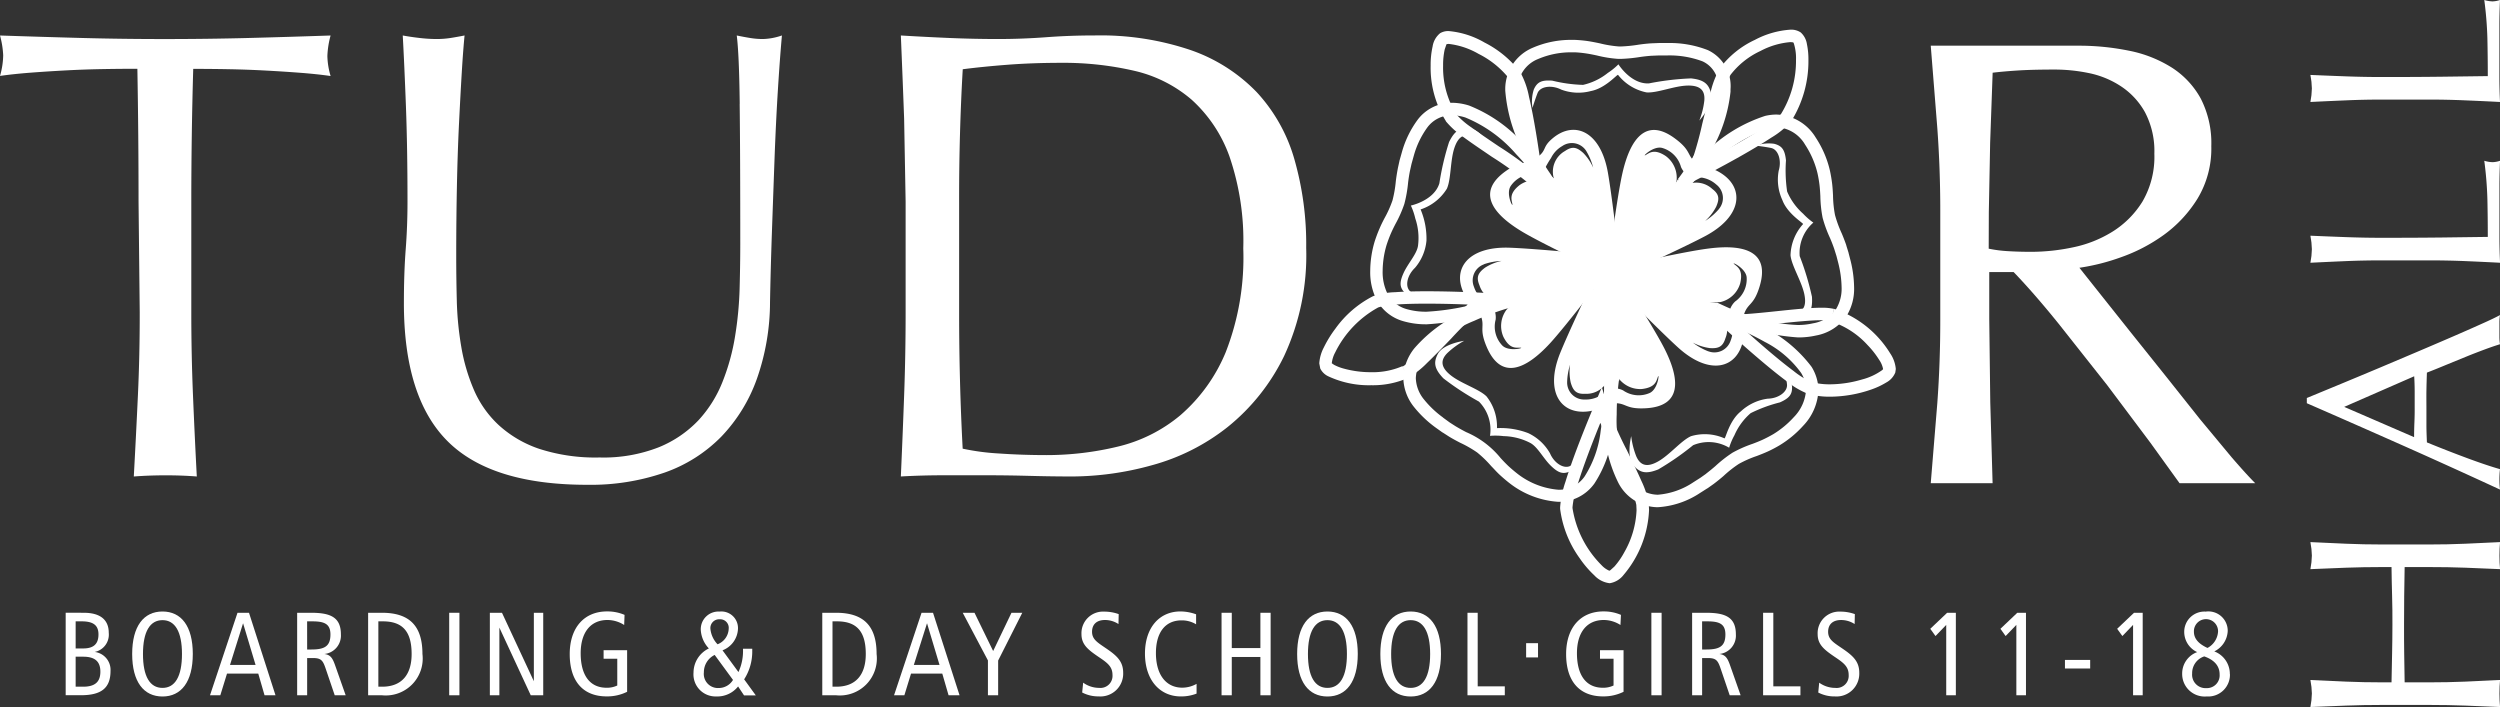 <?xml version="1.0" encoding="UTF-8"?> <svg xmlns="http://www.w3.org/2000/svg" width="100" height="28.281" viewBox="0 0 100 28.281"><rect x="0" y="0" width="100" height="28.281" fill="#333333" stroke="none"/><defs><style>.cls-1{fill:#fff;}</style></defs><title>tudorhall-white-testimonial</title><g id="Layer_1" data-name="Layer 1"><path class="cls-1" d="M79.548,9.947a5.177,5.177,0,0,0,.784.1q.423.026.937.026a8.143,8.143,0,0,0,1.654-.18A4.818,4.818,0,0,0,84.5,9.266,3.73,3.73,0,0,0,85.7,8.06a3.552,3.552,0,0,0,.474-1.914A3.323,3.323,0,0,0,85.8,4.491a2.96,2.96,0,0,0-.963-1.04,3.652,3.652,0,0,0-1.284-.528,6.786,6.786,0,0,0-1.357-.141q-.9,0-1.49.038t-1,.089l-.1,2.8-.053,2.772ZM77.611,8.428q0-1.682-.118-3.3l-.263-3.3H83.1a10,10,0,0,1,2.058.2,5.023,5.023,0,0,1,1.712.674,3.427,3.427,0,0,1,1.157,1.235,3.893,3.893,0,0,1,.425,1.911,3.865,3.865,0,0,1-.553,2.1,5.092,5.092,0,0,1-1.351,1.451,6.731,6.731,0,0,1-1.712.892,8.52,8.52,0,0,1-1.66.42l.85,1.07,1.206,1.516,1.387,1.733L88,16.768l1.259,1.516q.593.688.951,1.045H87.183l-1.166-1.617L84.283,15.4,82.346,12.95q-.984-1.219-1.8-2.067H79.57v1.872l.041,3.34.093,3.234H77.23l.263-3.208q.119-1.63.118-3.312Z"></path><path class="cls-1" d="M58.247,4.561a3.536,3.536,0,0,1-.523-1.936,2.889,2.889,0,0,1,.065-.651l.064-.187.024-.04,0,0-.033-.034.026.039.007,0-.033-.034.026.039-.02-.031.013.035.007,0-.02-.031.013.035.081-.009a3.075,3.075,0,0,1,1.2.4A3.624,3.624,0,0,1,60.4,3.189a3.09,3.09,0,0,1,.267.8c.289,1.2.533,3.176.551,3.326l.248-.03.174-.18a14.2,14.2,0,0,0-1.683-1.247c-.4-.27-.787-.532-1.1-.761a3.258,3.258,0,0,1-.617-.537l-.407.289a3.472,3.472,0,0,0,.727.65c.324.239.716.5,1.115.773A13.891,13.891,0,0,1,61.3,7.466l.508.489-.087-.7c-.013-.1-.125-1.018-.287-1.984-.081-.483-.174-.979-.274-1.4a3.291,3.291,0,0,0-.341-.968,4.119,4.119,0,0,0-1.435-1.2,3.455,3.455,0,0,0-1.433-.46.632.632,0,0,0-.346.085.849.849,0,0,0-.3.528,3.362,3.362,0,0,0-.079.769,4.016,4.016,0,0,0,.614,2.225l.409-.289Zm3.591,3.17-.177.177,0,0,.353-.354,0,0-.354.353.177-.177-.177.177,0,0,.353-.354,0,0-.354.353Z"></path><path class="cls-1" d="M56.1,14.645a2.99,2.99,0,0,1-1.258.243,4.064,4.064,0,0,1-1.123-.153,1.782,1.782,0,0,1-.358-.143l-.087-.06-.014-.015-.025.019.029-.012,0-.007-.025.019.029-.012-.029.012.031,0,0-.007-.029.012.031,0v-.017a1.178,1.178,0,0,1,.136-.427,4.126,4.126,0,0,1,1.722-1.8,2.724,2.724,0,0,1,.715-.115c.353-.026.785-.036,1.221-.036,1.064,0,2.158.057,2.27.063l.013-.25-.147-.2a14.342,14.342,0,0,0-1.52,1.44c-.335.346-.66.683-.94.949a3.188,3.188,0,0,1-.636.514l.215.452a3.526,3.526,0,0,0,.766-.6c.291-.278.619-.618.955-.965a13.945,13.945,0,0,1,1.454-1.382l.569-.414-.7-.038c-.117-.007-1.215-.064-2.3-.064-.444,0-.884.01-1.257.037a2.906,2.906,0,0,0-.887.16,4.19,4.19,0,0,0-1.507,1.3,4.543,4.543,0,0,0-.459.746,1.6,1.6,0,0,0-.184.641l.039.205a.682.682,0,0,0,.31.307,3.827,3.827,0,0,0,1.728.362,3.475,3.475,0,0,0,1.471-.291l-.213-.452Zm3.745-2.985.145.2,0,0-.29-.407,0,0,.291.407-.145-.2.145.2,0,0-.29-.407,0,0,.291.407Z"></path><path class="cls-1" d="M65.453,20.211l.009.192a3.678,3.678,0,0,1-.485,1.678,3.065,3.065,0,0,1-.4.58l-.161.146-.046.026-.006,0,.011.044,0-.045h-.008l.011.044,0-.045,0,.066v-.066h0l0,.066v-.046l0-.02h0v.02l0-.02a.9.9,0,0,1-.317-.225A4.124,4.124,0,0,1,62.9,20.32v-.028a3.779,3.779,0,0,1,.193-.873c.362-1.188,1.1-2.944,1.163-3.082l-.23-.1-.24.07a14.511,14.511,0,0,0,.833,1.92c.212.433.417.854.571,1.208a3.158,3.158,0,0,1,.265.773l.5-.046a3.494,3.494,0,0,0-.3-.927c-.161-.369-.369-.793-.58-1.227a14.111,14.111,0,0,1-.8-1.84l-.2-.68-.274.652c-.04.094-.385.909-.722,1.8-.168.447-.334.915-.459,1.326a4.079,4.079,0,0,0-.215,1.019l0,.069a4.3,4.3,0,0,0,.782,1.975,4.081,4.081,0,0,0,.586.685.99.99,0,0,0,.6.313H64.4A.877.877,0,0,0,64.941,23a4.289,4.289,0,0,0,1.021-2.6l-.011-.238-.5.046ZM63.929,15.67l.242-.06v0l-.485.121v0l.485-.121-.242.06.242-.06v0l-.485.121v0l.485-.121Z"></path><path class="cls-1" d="M73.229,12.854A3.372,3.372,0,0,1,74.7,13.8a3.59,3.59,0,0,1,.471.6.942.942,0,0,1,.153.368v0l.043.005-.041-.012,0,.007.043.005-.041-.012v0l.045.014-.042-.021,0,.007.045.014-.042-.021-.045.049a2.4,2.4,0,0,1-.807.376,4.588,4.588,0,0,1-1.278.194,2.814,2.814,0,0,1-.739-.09,3.086,3.086,0,0,1-.718-.441c-.994-.737-2.45-2.091-2.561-2.2l-.17.183-.018.25c.091.006.187.009.289.009.514,0,1.17-.07,1.8-.136.68-.071,1.336-.139,1.767-.139a1.768,1.768,0,0,1,.382.031l.125-.484a2.176,2.176,0,0,0-.507-.047c-.478,0-1.137.071-1.819.142-.631.066-1.28.133-1.75.133-.093,0-.178,0-.254-.008l-.705-.049.518.481c.077.072.751.7,1.5,1.336.373.318.763.638,1.108.894a3.271,3.271,0,0,0,.884.522,3.285,3.285,0,0,0,.871.108,5.1,5.1,0,0,0,1.643-.287,3.061,3.061,0,0,0,.6-.281.792.792,0,0,0,.362-.4v0h0l.02-.14a1.308,1.308,0,0,0-.225-.626,4.186,4.186,0,0,0-2.24-1.779l-.127.483Zm-4.789-.12.028-.249h0l-.056.5h0l.055-.5-.028.249.028-.249h0l-.056.5h0l.055-.5Z"></path><path class="cls-1" d="M69.211,3.007a3.219,3.219,0,0,1,1.208-.968,3.1,3.1,0,0,1,1.2-.355l.1.009.018.006.012-.029-.018.024.006.005.012-.029-.018.024.029-.038-.035.033.006,0,.029-.038-.035.033.028.052a1.954,1.954,0,0,1,.087.656,4.043,4.043,0,0,1-.6,2.168,3.105,3.105,0,0,1-.661.524c-1.031.682-2.8,1.587-2.937,1.655l.113.223.229.1a14.027,14.027,0,0,0,.6-2.008h0c.117-.468.231-.922.34-1.293a3.2,3.2,0,0,1,.294-.762L68.8,2.723a3.512,3.512,0,0,0-.362.905c-.114.386-.228.844-.345,1.312h0a13.765,13.765,0,0,1-.568,1.924l-.287.645.629-.32c.095-.048.914-.466,1.766-.948.427-.242.861-.5,1.22-.736a3.294,3.294,0,0,0,.793-.652A4.521,4.521,0,0,0,72.337,2.4a2.955,2.955,0,0,0-.061-.639.777.777,0,0,0-.247-.463.681.681,0,0,0-.415-.111,3.533,3.533,0,0,0-1.417.407,3.7,3.7,0,0,0-1.4,1.131l.411.285ZM67.46,7.465l-.229-.1,0,0,.46.2v0l-.459-.2.229.1-.229-.1,0,0,.46.2v0l-.459-.2Z"></path><path class="cls-1" d="M60.289,12.348l.014,0,.037-.01.045-.029h0s.162-.1.428-.252l-.122-.219.118.221.48-.255-.118-.221.112.224c.175-.088.365-.178.562-.263a4.2,4.2,0,0,1,1.506-.4.787.787,0,0,1,.453.109,1.162,1.162,0,0,1,.359.7,5.755,5.755,0,0,1,.116,1.256v.015c0,.442-.031.867-.063,1.181h0c-.031.312-.061.509-.061.509v0l0,.012,0,.029,0,.039.249-.022-.249.012s.007.155.007.416a11.853,11.853,0,0,1-.133,1.82,4.3,4.3,0,0,1-.644,1.837,1.239,1.239,0,0,1-1.044.533,3.075,3.075,0,0,1-1.641-.639c-.1-.077-.279-.228-.375-.319h0c-.11-.105-.207-.208-.3-.309l0,0h0a3.592,3.592,0,0,0-1.38-1.039h0c-.128-.066-.262-.139-.414-.23l-.129.215.135-.211-.244-.156-.274-.2-.146.2.151-.2a3.934,3.934,0,0,1-.758-.716,1.415,1.415,0,0,1-.333-.86,1.482,1.482,0,0,1,.346-.894,5.3,5.3,0,0,1,1.99-1.4c.361-.163.694-.287.936-.37s.387-.124.388-.124l-.135-.482a11.011,11.011,0,0,0-1.395.52,5.758,5.758,0,0,0-2.183,1.55,1.979,1.979,0,0,0-.447,1.2,1.917,1.917,0,0,0,.436,1.164,4.444,4.444,0,0,0,.854.811l0,0,.28.2.006,0,.255.164,0,0,0,0c.164.1.31.176.443.245h0a4.673,4.673,0,0,1,.681.39,4.471,4.471,0,0,1,.562.546h0c.1.1.2.216.323.332h0c.115.108.291.259.418.356a3.547,3.547,0,0,0,1.942.739,1.746,1.746,0,0,0,1.443-.732,4.753,4.753,0,0,0,.739-2.06,12.43,12.43,0,0,0,.139-1.9c0-.271-.008-.437-.008-.441v-.005l0-.016-.249.023.248.035v-.01l-.247-.035.247.038s.033-.213.065-.537h0c.032-.326.065-.765.065-1.231v0h0v-.014a6.248,6.248,0,0,0-.129-1.369,1.61,1.61,0,0,0-.564-1,1.282,1.282,0,0,0-.735-.2,4.639,4.639,0,0,0-1.7.439c-.21.089-.408.184-.59.275h0l-.483.257h-.005c-.277.155-.451.266-.454.268h0l-.013.008.133.212-.065-.242-.014,0,.129.484Z"></path><path class="cls-1" d="M64.767,15.232l0-.017.008-.047-.013-.063-.245.051.246-.046s-.038-.205-.078-.53l-.249.03.249-.026-.06-.58-.249.026.249-.02c-.017-.21-.03-.436-.034-.667l0-.168a5.144,5.144,0,0,1,.125-1.226,1.157,1.157,0,0,1,.388-.7.443.443,0,0,1,.245-.056,3.9,3.9,0,0,1,1.564.567c.386.213.747.446,1.011.626h0c.264.179.426.3.427.3l.014.011.035.026.058.019s.174.054.453.158a12.022,12.022,0,0,1,1.679.775,4.069,4.069,0,0,1,1.452,1.238,1.315,1.315,0,0,1,.2.681,1.7,1.7,0,0,1-.492,1.095,3.718,3.718,0,0,1-.815.675c-.111.066-.317.174-.435.227-.139.063-.271.115-.4.163h0a4.9,4.9,0,0,0-.8.354,5.155,5.155,0,0,0-.685.536c-.109.094-.226.191-.368.3l.15.2-.145-.2-.236.167-.284.181.134.211-.129-.214a2.974,2.974,0,0,1-1.423.5,1.284,1.284,0,0,1-1.146-.739,5.13,5.13,0,0,1-.5-2.466c0-.385.023-.728.045-.974s.044-.39.044-.391l-.5-.073a10.989,10.989,0,0,0-.094,1.438,5.554,5.554,0,0,0,.568,2.723,1.791,1.791,0,0,0,1.574.982A3.426,3.426,0,0,0,68,19.72h0l.293-.186.005,0,.247-.175,0,0,0,0c.153-.115.281-.221.394-.318a4.588,4.588,0,0,1,.617-.486,4.444,4.444,0,0,1,.717-.316h0c.132-.05.275-.106.429-.175s.35-.173.486-.255a4.169,4.169,0,0,0,.932-.771,2.191,2.191,0,0,0,.618-1.427,1.814,1.814,0,0,0-.275-.938,5.46,5.46,0,0,0-2.277-1.753,12.939,12.939,0,0,0-1.585-.638l-.017-.006-.075.239.151-.2-.014-.011s-.175-.132-.448-.318h0c-.273-.187-.646-.428-1.052-.652A4.263,4.263,0,0,0,65.35,10.7a.937.937,0,0,0-.522.14,1.622,1.622,0,0,0-.6.987,5.612,5.612,0,0,0-.14,1.35l0,.177c0,.244.018.48.036.7v0l.061.582v.005c.042.338.082.556.083.56v0l0,.02.244-.051-.246-.042,0,.017.493.085Z"></path><path class="cls-1" d="M68.757,12.137l-.017-.009-.043-.021-.062,0-.61-.066L68,12.284l.031-.248c-.362-.046-.849-.118-1.342-.224a6.975,6.975,0,0,1-1.36-.415c-.369-.16-.579-.361-.6-.467l-.015-.12a1.651,1.651,0,0,1,.335-.821,7.246,7.246,0,0,1,.857-1.017c.362-.366.737-.7,1.021-.933s.473-.379.473-.379l0,0,.009-.006.025-.019.027-.034-.2-.155.192.159s.109-.131.3-.339a7.4,7.4,0,0,1,2.953-2.138,1.518,1.518,0,0,1,.339-.041,1.4,1.4,0,0,1,1.159.7A3.6,3.6,0,0,1,72.7,6.931h0a4.791,4.791,0,0,1,.082.484c.017.151.025.292.032.431a4.9,4.9,0,0,0,.091.866,5.057,5.057,0,0,0,.3.818l0,.007,0-.006c.056.13.112.272.17.441l.236-.082-.239.074.087.278.084.326.242-.063-.244.057a4.229,4.229,0,0,1,.123.926,1.573,1.573,0,0,1-.23.889,1.407,1.407,0,0,1-.91.555A2.7,2.7,0,0,1,71.92,13a6.787,6.787,0,0,1-2.115-.429c-.309-.108-.573-.216-.758-.3s-.29-.133-.29-.133l-.223.448a9.134,9.134,0,0,0,3.386.911,3.166,3.166,0,0,0,.718-.076,1.9,1.9,0,0,0,1.212-.763,2.062,2.062,0,0,0,.314-1.168,4.66,4.66,0,0,0-.135-1.039v0l-.087-.336v-.006l-.09-.289V9.81c-.063-.181-.124-.335-.182-.473h0A4.634,4.634,0,0,1,73.4,8.6a4.463,4.463,0,0,1-.079-.779c-.007-.141-.015-.294-.034-.461s-.056-.387-.092-.544h0a4.051,4.051,0,0,0-.566-1.313,1.9,1.9,0,0,0-1.571-.921,2.009,2.009,0,0,0-.451.054,5.989,5.989,0,0,0-2.4,1.475,12.909,12.909,0,0,0-1.13,1.171l0,0-.009.011.2.155-.151-.2-.011.008h0s-.2.152-.493.4-.679.584-1.056.966a7.615,7.615,0,0,0-.918,1.091,2.1,2.1,0,0,0-.419,1.1l.034.255a1.434,1.434,0,0,0,.87.788,7.468,7.468,0,0,0,1.462.448c.513.11,1.012.184,1.385.231h0l.615.067h0l.02,0,.021-.249-.112.224.018.008.223-.447Z"></path><path class="cls-1" d="M67.118,7.174l-.007.009-.018.022-.013.029-.308.594.222.115-.22-.119c-.192.354-.46.826-.768,1.3a8.377,8.377,0,0,1-.987,1.269,1.418,1.418,0,0,1-.812.505h0c-.1.012-.322-.127-.55-.438a6.456,6.456,0,0,1-.671-1.2h0c-.2-.453-.37-.908-.488-1.25s-.181-.565-.182-.565l-.005-.018L62.3,7.378l-.035-.049v0s-.1-.135-.243-.366A7.653,7.653,0,0,1,60.71,3.62V3.548h0a1.282,1.282,0,0,1,.813-1.187,3.336,3.336,0,0,1,1.343-.268l.1,0h0c.129,0,.36.026.488.046.151.023.29.052.426.081a4.851,4.851,0,0,0,.86.136l.082,0a6.072,6.072,0,0,0,.784-.077c.143-.02.294-.038.47-.05l-.016-.249.011.25.29-.012.336,0,0-.25-.009.25a3.75,3.75,0,0,1,1.414.236,1.078,1.078,0,0,1,.62,1.112v.085h0a5.562,5.562,0,0,1-.82,2.321c-.2.349-.4.65-.546.862s-.244.334-.244.334l.394.309a11.733,11.733,0,0,0,.83-1.257,6,6,0,0,0,.885-2.551h0l0-.1a1.588,1.588,0,0,0-.906-1.564,4.177,4.177,0,0,0-1.61-.284h0l-.345,0h-.006l-.3.012H66.05c-.193.013-.359.033-.507.054a5.581,5.581,0,0,1-.716.072h-.065a4.568,4.568,0,0,1-.772-.126c-.139-.029-.288-.06-.454-.086s-.388-.046-.549-.052h0l-.121,0a3.841,3.841,0,0,0-1.556.315,1.792,1.792,0,0,0-1.1,1.623h0l0,.09a6.269,6.269,0,0,0,.828,2.646,12.951,12.951,0,0,0,.817,1.354l.012.016.2-.146-.24.07.005.017h0s.069.237.189.589.294.819.5,1.29l0,.009,0-.008a6.9,6.9,0,0,0,.729,1.3,1.313,1.313,0,0,0,.949.637h.008a1.828,1.828,0,0,0,1.16-.653,8.75,8.75,0,0,0,1.051-1.347c.319-.486.593-.969.79-1.331v0l.312-.6,0,0,.006-.013-.227-.106.2.154.007-.009-.394-.307Z"></path><path class="cls-1" d="M61.607,7.325l.01.014.024.032.046.034h0s.165.118.415.317.578.476.9.786a5.923,5.923,0,0,1,.754.871,1.394,1.394,0,0,1,.29.706l-.011.1a1.141,1.141,0,0,1-.576.581,5.967,5.967,0,0,1-1.238.512c-.449.136-.892.237-1.222.3s-.54.1-.54.1h0l-.014,0-.033,0-.043.019.1.229-.1-.231s-.112.047-.307.12a9.688,9.688,0,0,1-2.989.653,2.761,2.761,0,0,1-.794-.1,1.244,1.244,0,0,1-.773-.607,1.963,1.963,0,0,1-.2-.927,3.744,3.744,0,0,1,.154-1.025h0c.039-.126.119-.342.172-.462h0c.06-.139.123-.264.186-.387l0,0h0a4.94,4.94,0,0,0,.355-.8,5.216,5.216,0,0,0,.151-.856h0c.018-.144.04-.3.074-.469l-.245-.049.244.055.063-.283.09-.324-.24-.067.239.073a3.5,3.5,0,0,1,.535-1.129,1.2,1.2,0,0,1,.986-.5,1.855,1.855,0,0,1,.544.089,5.374,5.374,0,0,1,2.03,1.466c.287.3.528.593.7.806s.262.346.262.346l.409-.288a12.27,12.27,0,0,0-1.005-1.208,5.8,5.8,0,0,0-2.246-1.6,2.347,2.347,0,0,0-.691-.111,1.706,1.706,0,0,0-1.378.694A3.986,3.986,0,0,0,56.072,6.1v0l-.094.333v.006l-.066.3v.006c-.037.189-.06.353-.079.5h0a4.718,4.718,0,0,1-.134.773,4.373,4.373,0,0,1-.321.714h0c-.066.126-.135.263-.2.418h0c-.065.146-.145.363-.193.515v0a4.2,4.2,0,0,0-.176,1.171A2.454,2.454,0,0,0,55.067,12a1.747,1.747,0,0,0,1.067.848,3.245,3.245,0,0,0,.94.124,10.845,10.845,0,0,0,3.49-.812h0l.015-.006-.1-.229.037.248.013,0h0s.228-.033.569-.1.8-.172,1.269-.315a6.5,6.5,0,0,0,1.346-.559,1.589,1.589,0,0,0,.806-.888l.027-.223a1.846,1.846,0,0,0-.376-.986,6.4,6.4,0,0,0-.819-.949c-.335-.326-.675-.613-.934-.819S61.982,7,61.979,7l-.013-.009-.146.2.2-.146-.01-.014-.405.293Z"></path><path class="cls-1" d="M64.733,2.567s.5.807,1.224.769a10.793,10.793,0,0,1,1.684-.2c.529.055.712.231.8.6.106.454-.468,1.087-.468,1.087a3.2,3.2,0,0,0,.2-.8c.033-.392-.145-.613-.676-.6s-1.217.306-1.636.273a1.93,1.93,0,0,1-1.138-.7c-.024-.045-.5.538-1.089.646a1.942,1.942,0,0,1-1.187-.059c-.387-.195-.841-.129-.947.144s-.2.589-.2.589a1.551,1.551,0,0,1,.055-.743c.133-.289.3-.378.735-.347a5.8,5.8,0,0,0,1.233.169,2.447,2.447,0,0,0,.987-.476,2.671,2.671,0,0,0,.423-.342"></path><path class="cls-1" d="M72.532,8.906a1.6,1.6,0,0,0-.544,1.339,10.985,10.985,0,0,1,.49,1.624c.036.53-.1.741-.448.888-.429.185-1.152-.272-1.152-.272a3.221,3.221,0,0,0,.825.058c.392-.036.578-.249.471-.77s-.512-1.145-.553-1.563a1.939,1.939,0,0,1,.5-1.244c.04-.03-.617-.4-.825-.96a1.948,1.948,0,0,1-.148-1.178c.125-.416-.019-.851-.306-.909s-.614-.092-.614-.092a1.546,1.546,0,0,1,.741-.075c.307.081.425.233.47.664a5.788,5.788,0,0,0,.046,1.244,2.47,2.47,0,0,0,.641.889,2.621,2.621,0,0,0,.41.357"></path><path class="cls-1" d="M69.166,17.909a1.6,1.6,0,0,0-1.442-.1,10.933,10.933,0,0,1-1.392.967c-.494.2-.738.13-.984-.15-.308-.351-.1-1.18-.1-1.18a3.193,3.193,0,0,0,.2.8c.155.361.416.472.879.21s.93-.841,1.315-1.009a1.939,1.939,0,0,1,1.336.087c.041.029.188-.71.658-1.081a1.952,1.952,0,0,1,1.075-.506c.434-.009.8-.28.769-.572s-.1-.612-.1-.612a1.531,1.531,0,0,1,.3.681c.019.318-.09.477-.485.652a5.8,5.8,0,0,0-1.168.43,2.45,2.45,0,0,0-.649.883,2.594,2.594,0,0,0-.212.5"></path><path class="cls-1" d="M59.6,17.438a1.6,1.6,0,0,0-.443-1.375,10.944,10.944,0,0,1-1.42-.928c-.369-.385-.4-.636-.228-.97.21-.416,1.057-.532,1.057-.532a3.234,3.234,0,0,0-.67.487c-.277.278-.282.562.135.893s1.128.547,1.428.841a1.939,1.939,0,0,1,.42,1.271,3.088,3.088,0,0,1,1.25.2,1.96,1.96,0,0,1,.871.808c.171.4.56.64.818.5s.53-.324.53-.324a1.545,1.545,0,0,1-.52.534c-.287.136-.475.095-.787-.206s-.532-.763-.835-.922a2.423,2.423,0,0,0-1.062-.27,2.66,2.66,0,0,0-.544-.011"></path><path class="cls-1" d="M56.434,8.222s.928-.194,1.141-.889a10.767,10.767,0,0,1,.387-1.65c.233-.478.461-.59.832-.546.463.055.861.811.861.811a3.187,3.187,0,0,0-.685-.462c-.357-.165-.625-.074-.794.431s-.129,1.248-.3,1.63a1.944,1.944,0,0,1-1.052.83,3.039,3.039,0,0,1,.235,1.244,1.948,1.948,0,0,1-.461,1.094c-.316.3-.409.746-.189.94s.486.387.486.387a1.542,1.542,0,0,1-.68-.306c-.226-.223-.252-.414-.075-.809s.534-.761.581-1.1a2.428,2.428,0,0,0-.11-1.09,2.613,2.613,0,0,0-.176-.514"></path><path class="cls-1" d="M64.4,10.106s.283-2.222.492-3.157c.314-1.4.953-2.28,2.126-1.395.669.5.431.665.865.991s.454.062.956.381c.948.6.853,1.731-.634,2.52-.786.417-2.462,1.183-2.462,1.183Zm4.352-1.741a.68.68,0,0,0-.1-.983,1.143,1.143,0,0,0-.6-.281,4.432,4.432,0,0,0-.582-.12.8.8,0,0,1-.23-.3,1.09,1.09,0,0,0-.757-.765c-.357-.089-.816.374-.662.289s.346-.272.812.039a1.079,1.079,0,0,1,.428,1,6.274,6.274,0,0,1-.256.7l.475-.451a.948.948,0,0,1,1.211.065c.289.218.288.411.154.715a2,2,0,0,1-.439.565,2.454,2.454,0,0,0,.54-.462"></path><path class="cls-1" d="M65.21,10.559s2.185-.5,3.135-.618c1.427-.186,2.468.115,2.038,1.521-.244.8-.477.632-.635,1.151s.1.448-.031,1.029c-.241,1.1-1.335,1.394-2.585.266-.661-.6-1.954-1.91-1.954-1.91Zm3.125,3.493a.681.681,0,0,0,.89-.428,1.135,1.135,0,0,0,.06-.656,4.242,4.242,0,0,0-.086-.588.81.81,0,0,1,.206-.32,1.094,1.094,0,0,0,.461-.973c-.04-.366-.632-.639-.5-.524s.373.232.24.777a1.076,1.076,0,0,1-.789.743,6.371,6.371,0,0,1-.742,0l.586.291a.948.948,0,0,1,.354,1.161c-.106.345-.288.41-.62.389a2.028,2.028,0,0,1-.681-.219,2.5,2.5,0,0,0,.619.349"></path><path class="cls-1" d="M64.9,11.161s1.212,1.883,1.653,2.734c.661,1.278.736,2.359-.733,2.436-.835.044-.757-.233-1.3-.2s-.387.244-.977.323c-1.112.148-1.766-.778-1.134-2.338.334-.824,1.126-2.489,1.126-2.489Zm-2.214,4.131a.679.679,0,0,0,.707.689,1.131,1.131,0,0,0,.637-.168,4.1,4.1,0,0,0,.522-.282.8.8,0,0,1,.372.085,1.094,1.094,0,0,0,1.072.1c.331-.163.384-.812.321-.647s-.09.43-.647.492a1.082,1.082,0,0,1-.968-.488,6.158,6.158,0,0,1-.252-.7l-.073.65a.946.946,0,0,1-.97.729c-.361.019-.484-.13-.578-.448a2.008,2.008,0,0,1-.026-.715,2.448,2.448,0,0,0-.117.7"></path><path class="cls-1" d="M64.005,11.239s-1.356,1.783-2,2.488c-.974,1.059-1.964,1.5-2.539.145-.327-.77-.041-.791-.253-1.291s-.362-.28-.637-.807c-.519-.995.126-1.926,1.809-1.866.889.032,2.724.207,2.724.207Zm-4.639-.668a.68.68,0,0,0-.408.9,1.157,1.157,0,0,0,.376.542,4.554,4.554,0,0,0,.444.394.8.8,0,0,1,.048.379,1.092,1.092,0,0,0,.272,1.04c.266.255.9.084.718.081s-.434.062-.683-.44a1.08,1.08,0,0,1,.127-1.076,6.29,6.29,0,0,1,.57-.476l-.636.153a.946.946,0,0,1-1.017-.661c-.141-.332-.043-.5.224-.7a2,2,0,0,1,.662-.27,2.475,2.475,0,0,0-.7.13"></path><path class="cls-1" d="M63.769,10.728s-2.026-.955-2.852-1.443c-1.237-.734-1.873-1.611-.668-2.454.685-.48.764-.2,1.209-.515s.2-.413.658-.792c.864-.715,1.909-.276,2.2,1.381.154.877.364,2.708.364,2.708Zm-.312-4.677a.679.679,0,0,0-.965-.21,1.128,1.128,0,0,0-.451.48,4.022,4.022,0,0,0-.293.516.81.81,0,0,1-.361.125,1.093,1.093,0,0,0-.961.483c-.2.313.1.892.07.719s-.151-.413.288-.76a1.081,1.081,0,0,1,1.079-.1,6.469,6.469,0,0,1,.584.458l-.282-.59A.947.947,0,0,1,62.6,6.041c.3-.208.481-.146.728.075a2,2,0,0,1,.4.592,2.461,2.461,0,0,0-.272-.657"></path><path class="cls-1" d="M65.354,11.431a1.086,1.086,0,1,1-.214-1.52,1.085,1.085,0,0,1,.214,1.52"></path><path class="cls-1" d="M5.5,2.751q-.669,0-1.4.013t-1.463.052q-.732.039-1.412.091T0,3.037a3.135,3.135,0,0,0,.128-.822A3.561,3.561,0,0,0,0,1.42q1.694.057,3.312.1t3.3.042q1.683,0,3.3-.042t3.312-.1a3.57,3.57,0,0,0-.129.821,3.029,3.029,0,0,0,.129.8q-.54-.078-1.22-.13t-1.411-.091c-.489-.026-.976-.043-1.464-.052s-.955-.013-1.4-.013Q7.653,5.4,7.652,8.067v4.418q0,1.7.068,3.339t.152,3.236q-.591-.048-1.26-.047t-1.26.047q.088-1.591.164-3.236t.073-3.339L5.542,8.067q0-2.668-.047-5.316"></path><path class="cls-1" d="M29.589,4.147q-.024-1.982-.119-2.728c.187.039.364.072.534.1a3.13,3.13,0,0,0,.509.042,2.46,2.46,0,0,0,.764-.143q-.081.9-.159,2.144t-.132,2.67q-.052,1.427-.105,2.928t-.08,2.914a9.3,9.3,0,0,1-.526,3.081,6.466,6.466,0,0,1-1.423,2.311,5.91,5.91,0,0,1-2.27,1.438,9.049,9.049,0,0,1-3.091.488q-3.846,0-5.591-1.747t-1.744-5.52q0-1.206.072-2.144T16.3,8.069q0-2.156-.063-3.825t-.127-2.825c.208.039.433.072.676.1a5.947,5.947,0,0,0,.678.042,3.688,3.688,0,0,0,.559-.042c.183-.029.368-.062.56-.1q-.057.567-.112,1.48T18.359,4.97q-.056,1.158-.083,2.5t-.027,2.78q0,.874.024,1.813a12.777,12.777,0,0,0,.181,1.827,7.522,7.522,0,0,0,.5,1.7A4.179,4.179,0,0,0,19.945,17a4.56,4.56,0,0,0,1.62.952,7.266,7.266,0,0,0,2.417.347,6.051,6.051,0,0,0,2.378-.412,4.544,4.544,0,0,0,1.581-1.079,4.92,4.92,0,0,0,.964-1.545,8.634,8.634,0,0,0,.5-1.826,14.271,14.271,0,0,0,.18-1.9q.025-.953.026-1.75,0-3.652-.024-5.635"></path><path class="cls-1" d="M38.51,17.947a9.319,9.319,0,0,0,1.46.193q.921.064,1.9.064a12.164,12.164,0,0,0,2.819-.334,6.1,6.1,0,0,0,2.523-1.258,6.718,6.718,0,0,0,1.819-2.529,10.4,10.4,0,0,0,.7-4.148,10.4,10.4,0,0,0-.551-3.673A5.592,5.592,0,0,0,47.668,3.99a5.356,5.356,0,0,0-2.292-1.157,12.524,12.524,0,0,0-2.92-.32q-1.154,0-2.153.077t-1.793.18Q38.438,4,38.4,5.351t-.035,2.735V12.5q0,2.775.142,5.445m-2.342-13.2q-.06-1.631-.131-3.326.975.059,1.937.1t1.937.042q.974,0,1.937-.072t1.937-.071a11.224,11.224,0,0,1,3.861.591,6.726,6.726,0,0,1,2.63,1.682,6.614,6.614,0,0,1,1.5,2.671,12.32,12.32,0,0,1,.475,3.555,9.559,9.559,0,0,1-.885,4.327,8.267,8.267,0,0,1-2.259,2.838,8.417,8.417,0,0,1-3.026,1.527,12.074,12.074,0,0,1-3.169.45c-.581,0-1.154-.009-1.719-.024s-1.137-.024-1.718-.024h-1.72c-.564,0-1.136.015-1.718.048q.071-1.591.131-3.236t.06-3.338V8.07"></path><path class="cls-1" d="M93.845,22.708c-.468.018-.943.037-1.429.058q.024-.144.042-.276l.017-.265-.017-.265c-.012-.088-.026-.181-.042-.276.486.024.961.045,1.429.065s.945.03,1.43.03h1.9c.486,0,.964-.009,1.436-.03s.934-.041,1.391-.065c-.016.17-.024.349-.024.541s.008.372.024.541c-.457-.021-.919-.04-1.39-.058s-.948-.025-1.434-.025h-.992c-.008.4-.014.781-.018,1.152s-.006.757-.006,1.153,0,.782.006,1.153.01.756.018,1.153h.992c.486,0,.963-.009,1.434-.029s.933-.041,1.39-.066c-.016.17-.024.35-.024.541s.008.372.024.541c-.457-.02-.92-.04-1.391-.057s-.95-.026-1.436-.026h-1.9q-.727,0-1.43.026c-.468.017-.943.037-1.429.057q.024-.142.042-.276l.017-.265-.017-.264c-.012-.088-.026-.181-.042-.277.486.025.961.046,1.429.066s.944.029,1.43.029h.386c.007-.4.016-.781.023-1.153s.013-.755.013-1.153,0-.781-.013-1.153-.016-.756-.023-1.152h-.386q-.729,0-1.43.025"></path><path class="cls-1" d="M96.564,17.486q0-.287.013-.6t.01-.6q0-.309,0-.617t-.019-.618l-2.8,1.224ZM100,12.6a1.785,1.785,0,0,0-.024.292v.585a1.794,1.794,0,0,0,.024.292c-.169.052-.374.121-.613.21s-.489.185-.751.292l-.794.325q-.4.167-.766.309c-.008.236-.015.475-.019.717s0,.486,0,.728,0,.452,0,.673.011.445.019.673q.861.352,1.638.639t1.286.431a3.489,3.489,0,0,0,0,.817q-1.932-.894-3.841-1.743t-3.886-1.711V15.92l1.386-.573q.744-.309,1.507-.629l1.511-.64q.75-.319,1.4-.6t1.153-.508c.339-.15.6-.274.773-.369"></path><path class="cls-1" d="M93.845,10.444c-.468.02-.943.042-1.429.066.015-.1.03-.188.042-.276l.017-.265-.017-.264c-.012-.089-.027-.181-.042-.277.486.021.961.04,1.428.057s.945.027,1.43.027q1.392,0,2.412-.012l1.826-.024q0-.783-.016-1.5a14.574,14.574,0,0,0-.125-1.545,1.266,1.266,0,0,0,.331.056,1.038,1.038,0,0,0,.3-.056c-.016.339-.025.677-.025,1.015V9.483c0,.329.009.671.025,1.027q-.685-.036-1.391-.066c-.472-.019-.949-.029-1.436-.029h-1.9q-.729,0-1.43.029"></path><path class="cls-1" d="M93.845,4.014c-.468.019-.943.041-1.429.065.015-.1.03-.188.042-.276l.017-.265-.017-.265c-.012-.088-.027-.18-.042-.276.486.021.961.04,1.428.057s.945.027,1.43.027q1.392,0,2.412-.013t1.826-.024c0-.522-.006-1.021-.016-1.5A14.556,14.556,0,0,0,99.371,0,1.266,1.266,0,0,0,99.7.056,1.038,1.038,0,0,0,100,0c-.016.338-.025.677-.025,1.015V3.052c0,.329.009.671.025,1.027q-.685-.036-1.391-.065c-.472-.02-.949-.031-1.436-.031h-1.9q-.729,0-1.43.031"></path><path class="cls-1" d="M3.026,27.468h.3c.466,0,.689-.186.689-.6s-.223-.6-.689-.6h-.3Zm0-1.53h.3c.418,0,.613-.177.613-.562s-.233-.522-.675-.522H3.026Zm.324-1.427c.666,0,1,.285,1,.8a.707.707,0,0,1-.562.767.723.723,0,0,1,.633.76c0,.694-.381.971-1.184.971H2.627v-3.3Z"></path><path class="cls-1" d="M5.719,26.16c0,.9.277,1.356.781,1.356s.779-.461.779-1.356S7,24.806,6.5,24.806s-.781.456-.781,1.354m1.993,0c0,1.113-.462,1.7-1.212,1.7s-1.213-.584-1.213-1.7.462-1.7,1.213-1.7,1.212.585,1.212,1.7"></path><path class="cls-1" d="M9.723,24.93l.5,1.668H9.2ZM9.5,24.511l-1.1,3.3h.413l.267-.866h1.251l.251.866h.438l-1.06-3.3Z"></path><path class="cls-1" d="M12.286,25.98h.176c.523,0,.756-.133.756-.6,0-.432-.252-.526-.733-.526h-.2Zm.157-1.469c.779,0,1.193.18,1.193.865a.739.739,0,0,1-.665.784c.256.029.338.176.442.476l.414,1.175h-.438l-.357-1.051c-.114-.338-.18-.438-.513-.438h-.233v1.489h-.4v-3.3Z"></path><path class="cls-1" d="M15.134,27.468h.152c.765,0,1.179-.461,1.179-1.308,0-.893-.356-1.306-1.15-1.306h-.181Zm.143-2.957c1.1,0,1.621.523,1.621,1.649a1.479,1.479,0,0,1-1.621,1.651h-.552v-3.3Z"></path><rect class="cls-1" x="17.968" y="24.511" width="0.409" height="3.3"></rect><polygon class="cls-1" points="21.354 24.511 21.354 27.249 20.079 24.511 19.594 24.511 19.594 27.811 19.975 27.811 19.975 25.105 21.23 27.811 21.729 27.811 21.729 24.511 21.354 24.511"></polygon><path class="cls-1" d="M24.967,25a1.24,1.24,0,0,0-.67-.2c-.656,0-1.07.475-1.07,1.331,0,.889.375,1.379,1.036,1.379a.955.955,0,0,0,.428-.09v-1.07h-.547v-.342h.941v1.664a1.8,1.8,0,0,1-.817.184c-.941,0-1.479-.6-1.479-1.692,0-1.07.59-1.707,1.493-1.707a1.727,1.727,0,0,1,.7.138Z"></path><path class="cls-1" d="M29.148,25.152a.343.343,0,0,0-.361-.381.352.352,0,0,0-.371.381,1.042,1.042,0,0,0,.286.619.692.692,0,0,0,.446-.619m-.993,1.741a.565.565,0,0,0,.589.628.669.669,0,0,0,.576-.324l-.733-1a.77.77,0,0,0-.432.7m1.383-.015a1.994,1.994,0,0,0,.181-.932h.371v.106a2.047,2.047,0,0,1-.324,1.117l.466.642h-.471l-.237-.357a1.06,1.06,0,0,1-.87.4.883.883,0,0,1-.913-.956,1.073,1.073,0,0,1,.613-.964,1.176,1.176,0,0,1-.323-.743.707.707,0,0,1,.752-.732.664.664,0,0,1,.736.694.964.964,0,0,1-.618.856Z"></path><path class="cls-1" d="M33.3,27.468h.152c.765,0,1.179-.461,1.179-1.308,0-.893-.356-1.306-1.15-1.306H33.3Zm.142-2.957c1.1,0,1.622.523,1.622,1.649a1.48,1.48,0,0,1-1.622,1.651h-.551v-3.3Z"></path><path class="cls-1" d="M37.081,24.93l.5,1.668H36.553Zm-.219-.419-1.1,3.3h.413l.266-.866h1.251l.251.866h.439l-1.061-3.3Z"></path><polygon class="cls-1" points="40.459 24.511 39.726 26.041 38.98 24.511 38.509 24.511 39.517 26.417 39.517 27.811 39.926 27.811 39.926 26.422 40.891 24.511 40.459 24.511"></polygon><path class="cls-1" d="M44.739,24.962A.986.986,0,0,0,44.2,24.8c-.338,0-.518.18-.518.47,0,.324.242.442.632.713s.613.5.613.928a.911.911,0,0,1-.979.945,1.392,1.392,0,0,1-.661-.156l.039-.394a1.093,1.093,0,0,0,.641.209A.483.483,0,0,0,44.5,27c0-.347-.214-.494-.589-.746-.409-.28-.652-.485-.652-.889a.863.863,0,0,1,.913-.9,1.685,1.685,0,0,1,.576.1Z"></path><path class="cls-1" d="M47.844,24.972a1.1,1.1,0,0,0-.585-.157c-.637,0-1.022.47-1.022,1.307,0,.89.423,1.385,1.055,1.385a1.174,1.174,0,0,0,.571-.153v.39a1.691,1.691,0,0,1-.632.113c-.828,0-1.432-.646-1.432-1.715,0-1.046.585-1.684,1.417-1.684a1.868,1.868,0,0,1,.628.114Z"></path><polygon class="cls-1" points="50.416 24.511 50.416 25.923 49.271 25.923 49.271 24.511 48.862 24.511 48.862 27.811 49.271 27.811 49.271 26.279 50.416 26.279 50.416 27.811 50.825 27.811 50.825 24.511 50.416 24.511"></polygon><path class="cls-1" d="M52.318,26.16c0,.9.276,1.356.78,1.356s.779-.461.779-1.356-.279-1.354-.779-1.354-.78.456-.78,1.354m1.993,0c0,1.113-.462,1.7-1.213,1.7s-1.212-.584-1.212-1.7.46-1.7,1.212-1.7,1.213.585,1.213,1.7"></path><path class="cls-1" d="M55.646,26.16c0,.9.276,1.356.78,1.356s.78-.461.78-1.356-.28-1.354-.78-1.354-.78.456-.78,1.354m1.993,0c0,1.113-.461,1.7-1.213,1.7s-1.212-.584-1.212-1.7.461-1.7,1.212-1.7,1.213.585,1.213,1.7"></path><polygon class="cls-1" points="58.699 24.511 58.699 27.811 60.192 27.811 60.192 27.454 59.108 27.454 59.108 24.511 58.699 24.511"></polygon><path class="cls-1" d="M64.818,25a1.24,1.24,0,0,0-.67-.2c-.656,0-1.07.475-1.07,1.331,0,.889.375,1.379,1.036,1.379a.955.955,0,0,0,.428-.09v-1.07H64v-.342h.942v1.664a1.807,1.807,0,0,1-.818.184c-.941,0-1.479-.6-1.479-1.692,0-1.07.59-1.707,1.493-1.707a1.723,1.723,0,0,1,.7.138Z"></path><rect class="cls-1" x="66.055" y="24.511" width="0.409" height="3.3"></rect><path class="cls-1" d="M68.085,25.98h.176c.523,0,.755-.133.755-.6,0-.432-.251-.526-.732-.526h-.2Zm.157-1.469c.779,0,1.193.18,1.193.865a.739.739,0,0,1-.665.784c.256.029.337.176.441.476l.414,1.175h-.437l-.357-1.051c-.114-.338-.181-.438-.514-.438h-.232v1.489h-.4v-3.3Z"></path><polygon class="cls-1" points="70.524 24.511 70.524 27.811 72.017 27.811 72.017 27.454 70.933 27.454 70.933 24.511 70.524 24.511"></polygon><path class="cls-1" d="M74.185,24.962a.986.986,0,0,0-.542-.161c-.338,0-.518.18-.518.47,0,.324.242.442.632.713s.614.5.614.928a.912.912,0,0,1-.98.945,1.392,1.392,0,0,1-.661-.156l.038-.394a1.1,1.1,0,0,0,.642.209A.484.484,0,0,0,73.947,27c0-.347-.214-.494-.589-.746-.409-.28-.652-.485-.652-.889a.863.863,0,0,1,.913-.9,1.671,1.671,0,0,1,.575.1Z"></path><polygon class="cls-1" points="77.886 24.511 77.211 25.152 77.42 25.442 77.849 24.996 77.849 27.811 78.234 27.811 78.234 24.511 77.886 24.511"></polygon><polygon class="cls-1" points="80.692 24.511 80.017 25.152 80.225 25.442 80.654 24.996 80.654 27.811 81.039 27.811 81.039 24.511 80.692 24.511"></polygon><rect class="cls-1" x="82.598" y="26.397" width="1.009" height="0.343"></rect><polygon class="cls-1" points="85.361 24.511 84.686 25.152 84.895 25.442 85.323 24.996 85.323 27.811 85.708 27.811 85.708 24.511 85.361 24.511"></polygon><path class="cls-1" d="M88.722,25.271a.483.483,0,1,0-.965,0c0,.271.181.481.542.647a.794.794,0,0,0,.423-.652M87.686,26.94a.537.537,0,0,0,.565.585.51.51,0,0,0,.534-.546c0-.333-.2-.576-.614-.723a.7.7,0,0,0-.485.684m1.512.029a.87.87,0,0,1-.932.889.9.9,0,0,1-.979-.908.911.911,0,0,1,.6-.866.891.891,0,0,1-.518-.794.81.81,0,0,1,.86-.826.773.773,0,0,1,.88.774.957.957,0,0,1-.537.818.965.965,0,0,1,.622.913"></path><rect class="cls-1" x="61.045" y="25.727" width="0.476" height="0.57"></rect></g></svg> 